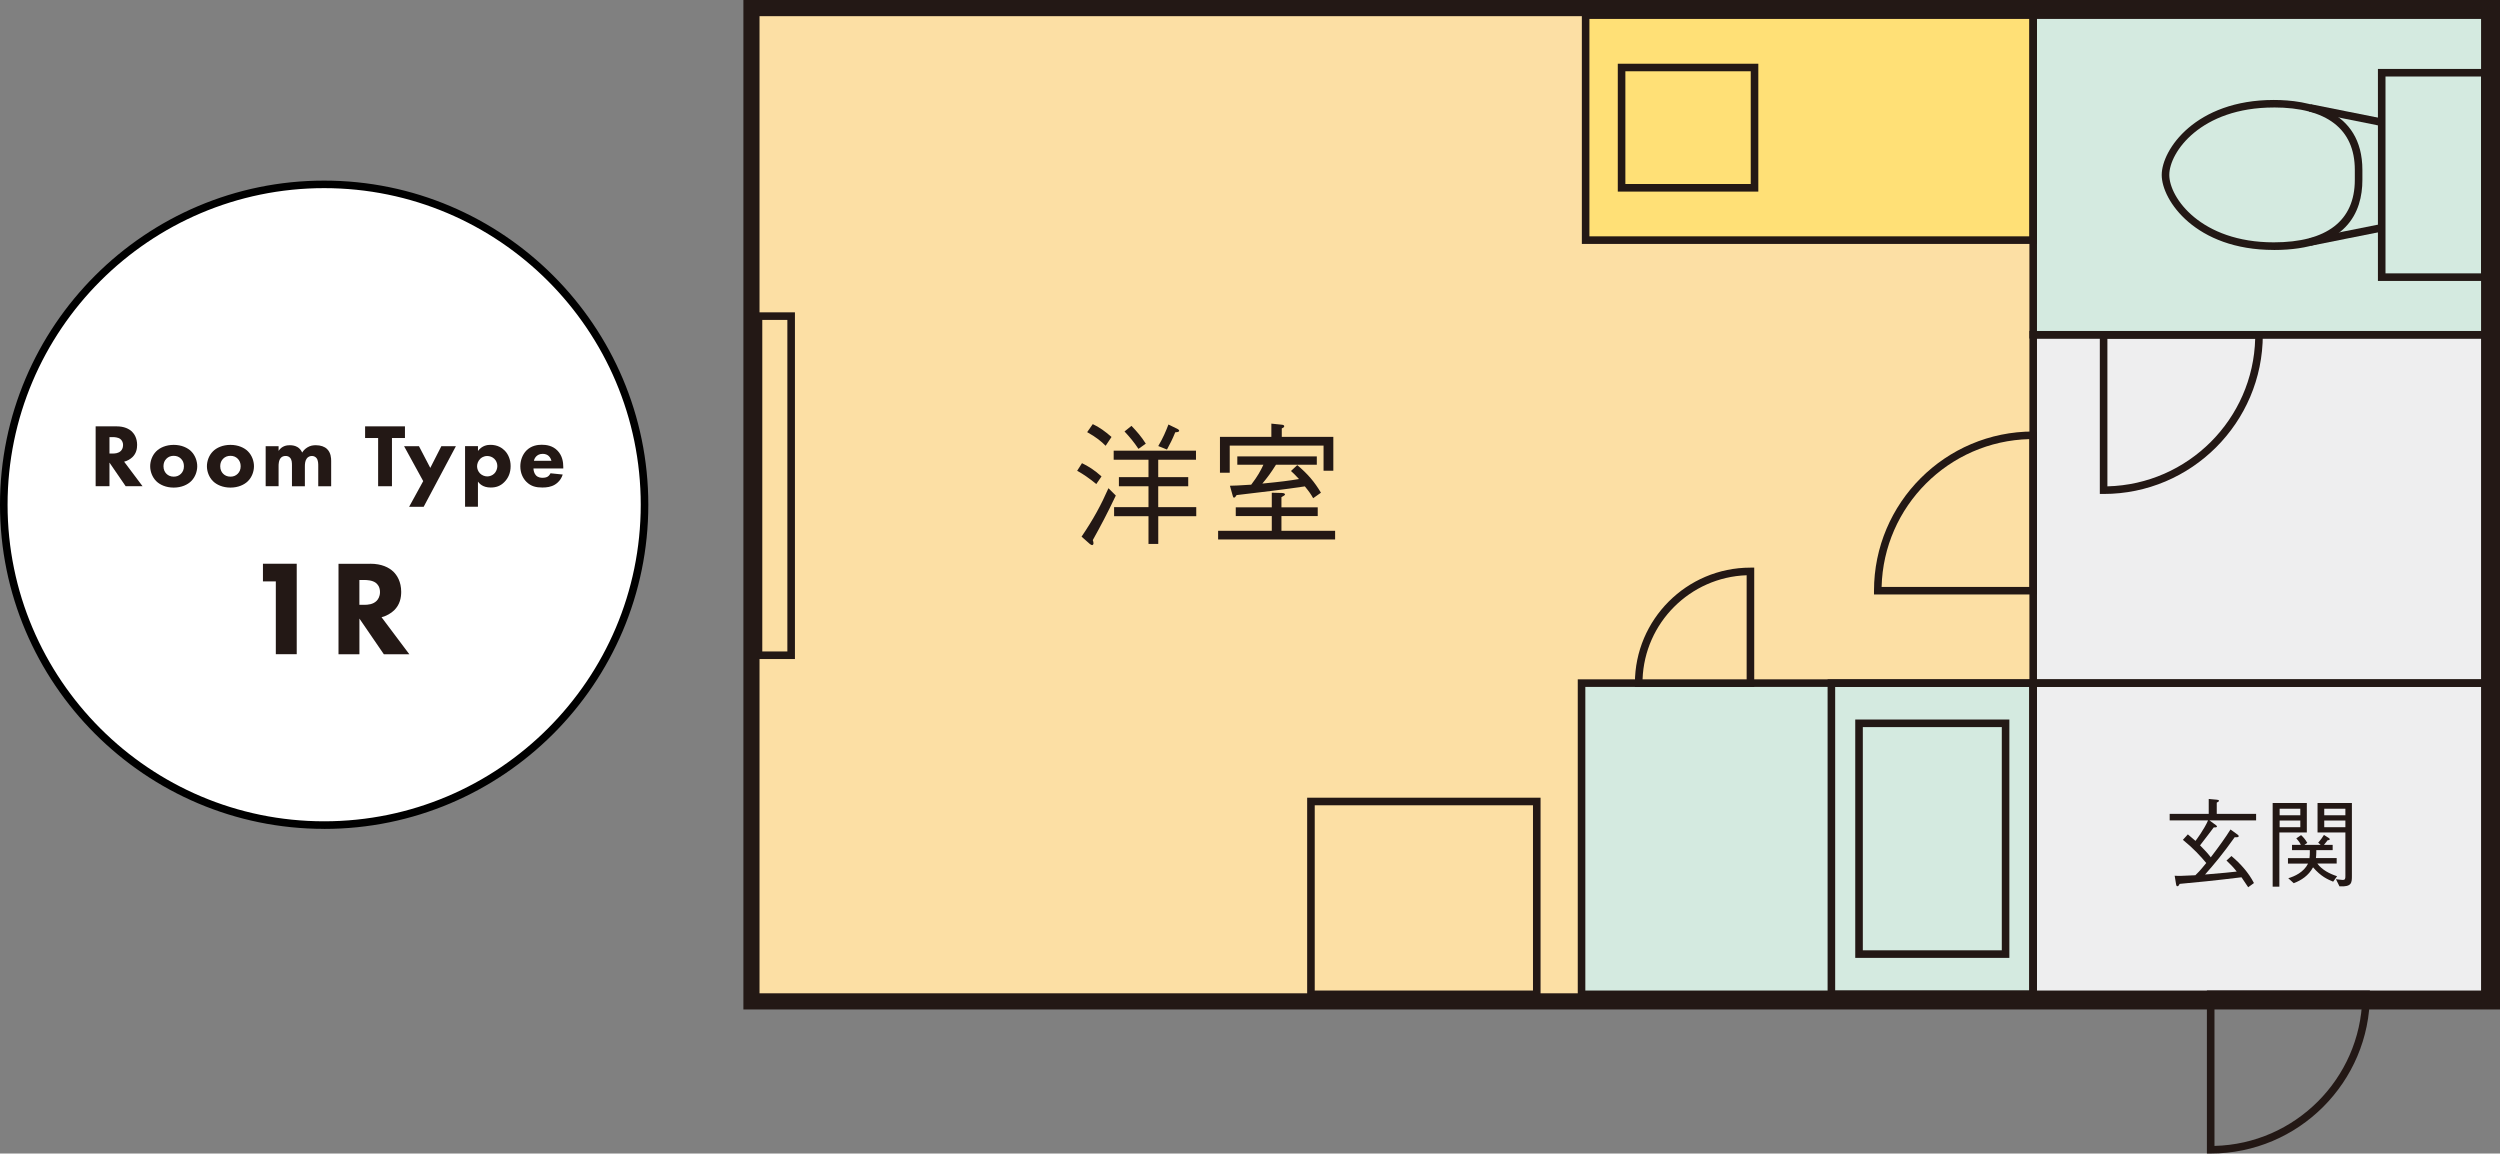 <?xml version="1.0" encoding="UTF-8"?><svg id="_レイヤー_2" xmlns="http://www.w3.org/2000/svg" viewBox="0 0 660.02 304.54"><rect x="0" y="0" width="660.02" height="304.54" fill="#808080" stroke="none"/><defs><style>.cls-1{fill:#eeeeef;}.cls-2{fill:#ffe076;}.cls-3{fill:#fff;}.cls-4{fill:#fcdfa4;}.cls-5{fill:#d4eae0;}.cls-6{fill:#231815;}</style></defs><g id="_レイヤー_1-2"><path class="cls-3" d="m170.16,133.25c0,46.71-37.87,84.58-84.58,84.58S1,179.96,1,133.25,38.87,48.68,85.58,48.68s84.58,37.87,84.58,84.58Z"/><path d="m85.58,218.83C38.39,218.83,0,180.44,0,133.25S38.39,47.68,85.58,47.68s85.58,38.39,85.58,85.58-38.39,85.58-85.58,85.58Zm0-169.16C39.49,49.68,2,87.17,2,133.25s37.49,83.58,83.58,83.58,83.58-37.49,83.58-83.58-37.49-83.58-83.58-83.58Z"/><path class="cls-6" d="m30.79,112.56c2.01,0,3.27.66,4.03,1.37.66.64,1.38,1.78,1.38,3.53,0,1-.21,2.23-1.23,3.22-.54.52-1.33,1-2.2,1.21l4.86,6.47h-4.46l-4.27-6.23v6.23h-3.65v-15.81h5.54Zm-1.9,7.18h.83c.66,0,1.56-.07,2.18-.69.26-.26.59-.76.59-1.54,0-.9-.43-1.37-.73-1.61-.59-.45-1.54-.5-2.01-.5h-.85v4.34Z"/><path class="cls-6" d="m50.48,127.02c-.95.95-2.56,1.71-4.62,1.71s-3.67-.76-4.62-1.71c-1.07-1.07-1.59-2.58-1.59-3.93s.52-2.87,1.59-3.93c.95-.95,2.56-1.71,4.62-1.71s3.67.76,4.62,1.71c1.07,1.07,1.59,2.58,1.59,3.93s-.52,2.87-1.59,3.93Zm-6.54-5.92c-.5.5-.78,1.14-.78,1.99,0,.97.38,1.59.78,1.99.43.43,1.04.76,1.94.76.76,0,1.4-.26,1.9-.76.5-.5.78-1.14.78-1.99s-.28-1.49-.78-1.99c-.5-.5-1.14-.76-1.92-.76s-1.42.26-1.92.76Z"/><path class="cls-6" d="m65.46,127.02c-.95.95-2.56,1.71-4.62,1.71s-3.67-.76-4.62-1.71c-1.07-1.07-1.59-2.58-1.59-3.93s.52-2.87,1.59-3.93c.95-.95,2.56-1.71,4.62-1.71s3.67.76,4.62,1.71c1.07,1.07,1.59,2.58,1.59,3.93s-.52,2.87-1.59,3.93Zm-6.54-5.92c-.5.5-.78,1.14-.78,1.99,0,.97.38,1.59.78,1.99.43.43,1.04.76,1.94.76.76,0,1.4-.26,1.9-.76.5-.5.78-1.14.78-1.99s-.29-1.49-.78-1.99c-.5-.5-1.14-.76-1.92-.76s-1.42.26-1.92.76Z"/><path class="cls-6" d="m70.14,117.8h3.41v1.23c.88-1.33,2.16-1.49,2.96-1.49.45,0,1.28.05,1.99.47.54.31,1,.83,1.28,1.47.26-.43.66-.92,1.35-1.35.73-.45,1.42-.59,2.25-.59,1.28,0,2.32.38,2.96,1,1.02.97,1.09,2.39,1.09,3.15v6.68h-3.41v-5.36c0-.55,0-1.49-.45-2.06-.28-.36-.73-.57-1.23-.57-.57,0-1.04.26-1.33.64-.45.57-.52,1.4-.52,2.09v5.26h-3.41v-5.5c0-.71-.02-1.54-.54-2.06-.36-.36-.78-.43-1.14-.43-.45,0-.85.12-1.19.43-.64.62-.66,1.8-.66,2.16v5.4h-3.41v-10.57Z"/><path class="cls-6" d="m103.48,115.64v12.73h-3.65v-12.73h-3.44v-3.08h10.52v3.08h-3.44Z"/><path class="cls-6" d="m111.73,127.02l-5.05-9.22h3.93l2.99,5.73,2.92-5.73h3.84l-8.51,16h-3.84l3.72-6.78Z"/><path class="cls-6" d="m126.19,133.79h-3.41v-16h3.41v1.26c1.11-1.45,2.49-1.61,3.29-1.61,1.9,0,3.08.83,3.74,1.49.95.95,1.59,2.39,1.59,4.12,0,1.82-.64,3.2-1.68,4.24-1.04,1.04-2.18,1.42-3.58,1.42-2.11,0-3.01-1.07-3.37-1.56v6.64Zm.57-12.63c-.54.54-.81,1.3-.81,1.94s.26,1.35.76,1.87c.5.5,1.21.81,1.94.81.64,0,1.33-.26,1.82-.73.55-.52.83-1.33.83-2.01,0-.78-.33-1.47-.81-1.92-.5-.47-1.16-.73-1.85-.73-.95,0-1.56.45-1.9.78Z"/><path class="cls-6" d="m148.73,123.68h-7.89c0,.57.21,1.33.64,1.8.52.57,1.23.66,1.75.66s1.02-.09,1.37-.31c.05-.02.45-.28.74-.88l3.22.33c-.47,1.49-1.42,2.27-2.04,2.65-1.02.62-2.16.78-3.34.78-1.59,0-2.99-.28-4.22-1.52-.92-.92-1.59-2.32-1.59-4.08,0-1.52.54-3.08,1.61-4.17,1.28-1.28,2.87-1.52,4.05-1.52s2.89.21,4.19,1.59c1.26,1.33,1.49,2.99,1.49,4.29v.36Zm-3.15-2.04c-.02-.09-.19-.76-.69-1.23-.38-.36-.92-.59-1.61-.59-.88,0-1.4.36-1.73.69-.26.28-.5.66-.59,1.14h4.62Z"/><path class="cls-6" d="m72.82,153.49h-3.4v-4.66h8.92v23.89h-5.52v-19.23Z"/><path class="cls-6" d="m97.75,148.83c3.04,0,4.94,1,6.09,2.08,1,.97,2.08,2.69,2.08,5.34,0,1.5-.32,3.37-1.86,4.87-.82.79-2.01,1.5-3.33,1.83l7.34,9.78h-6.73l-6.45-9.42v9.42h-5.52v-23.89h8.38Zm-2.87,10.85h1.25c1,0,2.36-.11,3.29-1.04.39-.39.9-1.15.9-2.33,0-1.36-.64-2.08-1.11-2.44-.9-.68-2.33-.75-3.04-.75h-1.29v6.55Z"/><rect class="cls-4" x="200.26" y="4" width="455.77" height="258.51"/><path class="cls-6" d="m656.29,262.78H199.99V3.73h456.31v259.05Zm-455.77-.54h455.23V4.27H200.52v257.97Z"/><rect class="cls-5" x="417.54" y="180.35" width="119.24" height="82.16"/><rect class="cls-1" x="536.78" y="88.38" width="119.24" height="174.13"/><path class="cls-6" d="m656.29,262.78h-119.78V88.11h119.78v174.67Zm-119.24-.54h118.71V88.64h-118.71v173.6Z"/><rect class="cls-5" x="536.78" y="2.53" width="119.52" height="85.84"/><path class="cls-6" d="m583.33,216.61l1.64,1.19c.23.18.33.28.33.4,0,.15-.15.28-.86.25-1.04,1.36-2.12,2.83-3.61,4.73,1.97,2,2.38,2.55,2.83,3.16,2.33-3.06,3.82-5.13,5.21-7.35l1.82,1.31c.28.2.35.33.35.43,0,.35-.53.33-1.06.3-3.21,4.5-5.28,6.97-7.83,9.85,4.83-.38,6.77-.61,8.36-.78-.99-1.26-1.57-1.84-2.7-2.91l1.31-1.19c2.4,2.02,4.5,4.35,5.94,7.13l-1.52,1.11c-.99-1.49-1.14-1.72-1.77-2.63-7.43.91-11.93,1.34-16.32,1.74-.15.3-.33.63-.61.63-.23,0-.3-.3-.33-.48l-.38-2.3c.91.05,1.79.08,5.46-.13.48-.46,1.09-1.01,2.88-3.23-1.47-1.77-3.44-3.92-6.17-6.12l1.31-1.44c.35.28.56.45,2.02,1.72.23-.3,2.33-3.11,3.31-5.41h-10.13v-1.72h10.31v-3.94l2.17.2c.28.03.53.08.53.28s-.28.35-.58.48v2.98h10.39v1.72h-12.31Z"/><path class="cls-6" d="m601.77,234.08h-1.77v-22.08h9.02v7.78h-7.25v14.3Zm5.53-18.85v-1.72h-5.46v1.72h5.46Zm0,3.16v-1.77h-5.46v1.77h5.46Zm4.5,9.6c1.26,1.69,3.21,2.68,5.21,3.34l-1.04,1.44c-1.49-.63-3.18-1.34-5.31-3.79-1.19,2.2-3.11,3.44-5.1,4.19l-1.44-1.31c1.69-.5,4.07-1.57,5.23-3.87h-5.31v-1.44h5.69c.08-.76.08-1.09.08-1.59v-.51h-4.7v-1.39h2.32c-.2-.51-.5-.96-1.19-1.72l1.26-.86c.56.51,1.06,1.04,1.64,2.05l-.78.53h4.32l-.66-.61c.73-.78,1.11-1.39,1.52-2.02l1.24.78c.18.1.3.23.3.35,0,.23-.48.28-.61.3-.18.25-.43.61-.93,1.19h2.3v1.39h-4.32v.58c0,.71-.05,1.04-.1,1.52h5.48v1.44h-5.1Zm4.9,4.12c.51.05,1.44.2,1.79.2.71,0,.71-.4.71-1.14v-11.4h-7.35v-7.78h9.07v19.18c0,1.87,0,3.01-3.28,2.83l-.94-1.9Zm2.5-18.6h-5.58v1.72h5.58v-1.72Zm0,3.11h-5.58v1.77h5.58v-1.77Z"/><path class="cls-6" d="m555.37,130.41h-1v-43.03h43.03v1c0,23.18-18.86,42.03-42.03,42.03Zm1-41.03v39.02c21.28-.52,38.5-17.74,39.02-39.02h-39.02Z"/><path class="cls-6" d="m583.64,304.54h-1v-43.03h43.03v1c0,23.18-18.86,42.03-42.03,42.03Zm1-41.03v39.02c21.28-.52,38.5-17.74,39.02-39.02h-39.02Z"/><path class="cls-6" d="m537.78,156.95h-43.03v-1c0-23.18,18.86-42.03,42.03-42.03h1v43.03Zm-41.02-2h39.02s0-39.02,0-39.02c-21.28.52-38.5,17.74-39.02,39.02Z"/><rect class="cls-2" x="448.01" y="-25.38" width="59.39" height="118.15" transform="translate(444.01 511.4) rotate(-90)"/><path class="cls-6" d="m537.78,64.4h-120.16V3h120.16v61.39Zm-118.16-2h116.16V5h-116.16v57.39Z"/><path class="cls-6" d="m657.02,89.38h-121.24V3h121.24v86.38Zm-119.24-2h117.24V5h-117.24v82.38Z"/><path class="cls-6" d="m657.02,181.35h-121.24v-93.97h121.24v93.97Zm-119.24-2h117.24v-89.97h-117.24v89.97Z"/><path class="cls-6" d="m657.02,263.51h-121.24v-84.16h121.24v84.16Zm-119.24-2h117.24v-80.16h-117.24v80.16Z"/><path class="cls-6" d="m537.78,263.51h-121.24v-84.16h121.24v84.16Zm-119.24-2h117.24v-80.16h-117.24v80.16Z"/><path class="cls-6" d="m406.72,263.51h-61.62v-52.91h61.62v52.91Zm-59.62-2h57.62v-48.91h-57.62v48.91Z"/><path class="cls-6" d="m209.87,173.99h-10.62v-91.53h10.62v91.53Zm-8.62-2h6.62v-87.53h-6.62v87.53Z"/><path class="cls-6" d="m464.21,50.58h-37.1V16.82h37.1v33.76Zm-35.1-2h33.1v-29.76h-33.1v29.76Z"/><path class="cls-6" d="m657.02,74.17h-29.23V18.2h29.23v55.97Zm-27.23-2h25.23V20.2h-25.23v51.97Z"/><path class="cls-6" d="m600.29,65.99c-20.65,0-29.58-13.11-29.58-19.8s8.93-19.8,29.58-19.8c8.74,0,23.4,2.4,23.4,18.48v2.64c0,8.43-4.06,18.49-23.4,18.49Zm0-37.61c-19.25,0-27.58,11.79-27.58,17.8s8.33,17.8,27.58,17.8c14,0,21.4-5.7,21.4-16.49v-2.64c0-10.78-7.4-16.48-21.4-16.48Z"/><rect class="cls-6" x="618.31" y="20.71" width="2" height="19.34" transform="translate(467.72 631.62) rotate(-78.66)"/><rect class="cls-6" x="609.65" y="61.01" width="19.34" height="2" transform="translate(-.12 122.78) rotate(-11.32)"/><path class="cls-6" d="m530.49,252.89h-40.69v-62.93h40.69v62.93Zm-38.69-2h36.69v-58.93h-36.69v58.93Z"/><path class="cls-6" d="m537.78,263.51h-55.28v-84.16h55.28v84.16Zm-53.28-2h51.28v-80.16h-51.28v80.16Z"/><path class="cls-6" d="m289.43,127.79c-1.91-1.55-3.32-2.54-5.05-3.5l1.27-2.01c1.62.78,3.25,1.77,5.16,3.5l-1.38,2.01Zm-.92,14.81c.07.21.18.53.18.78,0,.35-.18.53-.35.53-.21,0-.5-.21-.64-.32l-2.16-1.91c3.18-4.7,5.16-8.38,7.1-12.79l1.94,1.94c-2.37,4.98-3.96,7.95-6.08,11.77Zm3.39-24.91c-1.17-1.17-2.47-2.26-4.88-3.6l1.48-2.12c1.7.78,3.25,1.91,4.95,3.39l-1.55,2.33Zm13.89,18.59v7.32h-2.58v-7.32h-9.08v-2.4h9.08v-5.51h-7.81v-2.4h7.81v-4.59h-9.19v-2.4h21.73v2.4h-9.97v4.59h7.92v2.4h-7.92v5.51h10.04v2.4h-10.04Zm-5.23-17.78c-1.2-1.8-2.3-3.11-3.68-4.59l1.84-1.48c1.45,1.52,2.62,2.86,3.78,4.7l-1.94,1.38Zm9.72-4.38c-.78,1.91-1.31,2.93-2.19,4.56l-2.3-.92c1.31-2.23,1.98-3.85,2.69-5.69l2.44,1.2c.18.11.39.25.39.46,0,.32-.64.39-1.02.39Z"/><path class="cls-6" d="m335.76,130.08l2.76.07c.67.04.74.32.74.39,0,.21-.57.49-.95.71v2.69h9.58v2.3h-9.58v3.89h14.17v2.3h-30.89v-2.3h14.17v-3.89h-9.51v-2.3h9.51v-3.85Zm-.11-18.24l2.72.28c.28.04.67.07.67.42,0,.25-.18.35-.64.57v2.23h13.61v8.94h-2.58v-6.64h-24.77v7.17h-2.58v-9.47h13.57v-3.5Zm11.03,19.68c-.57-1.02-1.06-1.73-2.19-3.11-5.05.78-12.58,1.66-18.02,2.3-.25.39-.42.67-.67.67-.21,0-.28-.21-.35-.49l-.74-2.65c1.13-.04,2.33-.04,5.62-.28,1.7-2.23,2.47-3.64,3.22-5.27h-6.89v-2.19h20.99v2.19h-10.78c-1.27,2.05-2.3,3.43-3.6,4.98,5.02-.49,7.17-.78,9.68-1.2-1.13-1.2-1.52-1.59-2.12-2.12l1.66-1.55c2.83,2.37,4.59,4.49,6.25,7.28l-2.05,1.45Z"/><path class="cls-6" d="m656.02,4v258.51H200.26V4h455.77m4-4H196.26v266.51h463.77V0h0Z"/><path class="cls-4" d="m432.64,150.85h0c16.28,0,29.49,13.22,29.49,29.49h-29.49v-29.49h0Z" transform="translate(281.79 612.98) rotate(-90)"/><path class="cls-6" d="m463.13,181.35h-31.5v-1c0-16.81,13.68-30.49,30.5-30.49h1v31.5Zm-29.48-2h27.48s0-27.48,0-27.48c-14.92.52-26.96,12.56-27.48,27.48Z"/></g></svg>